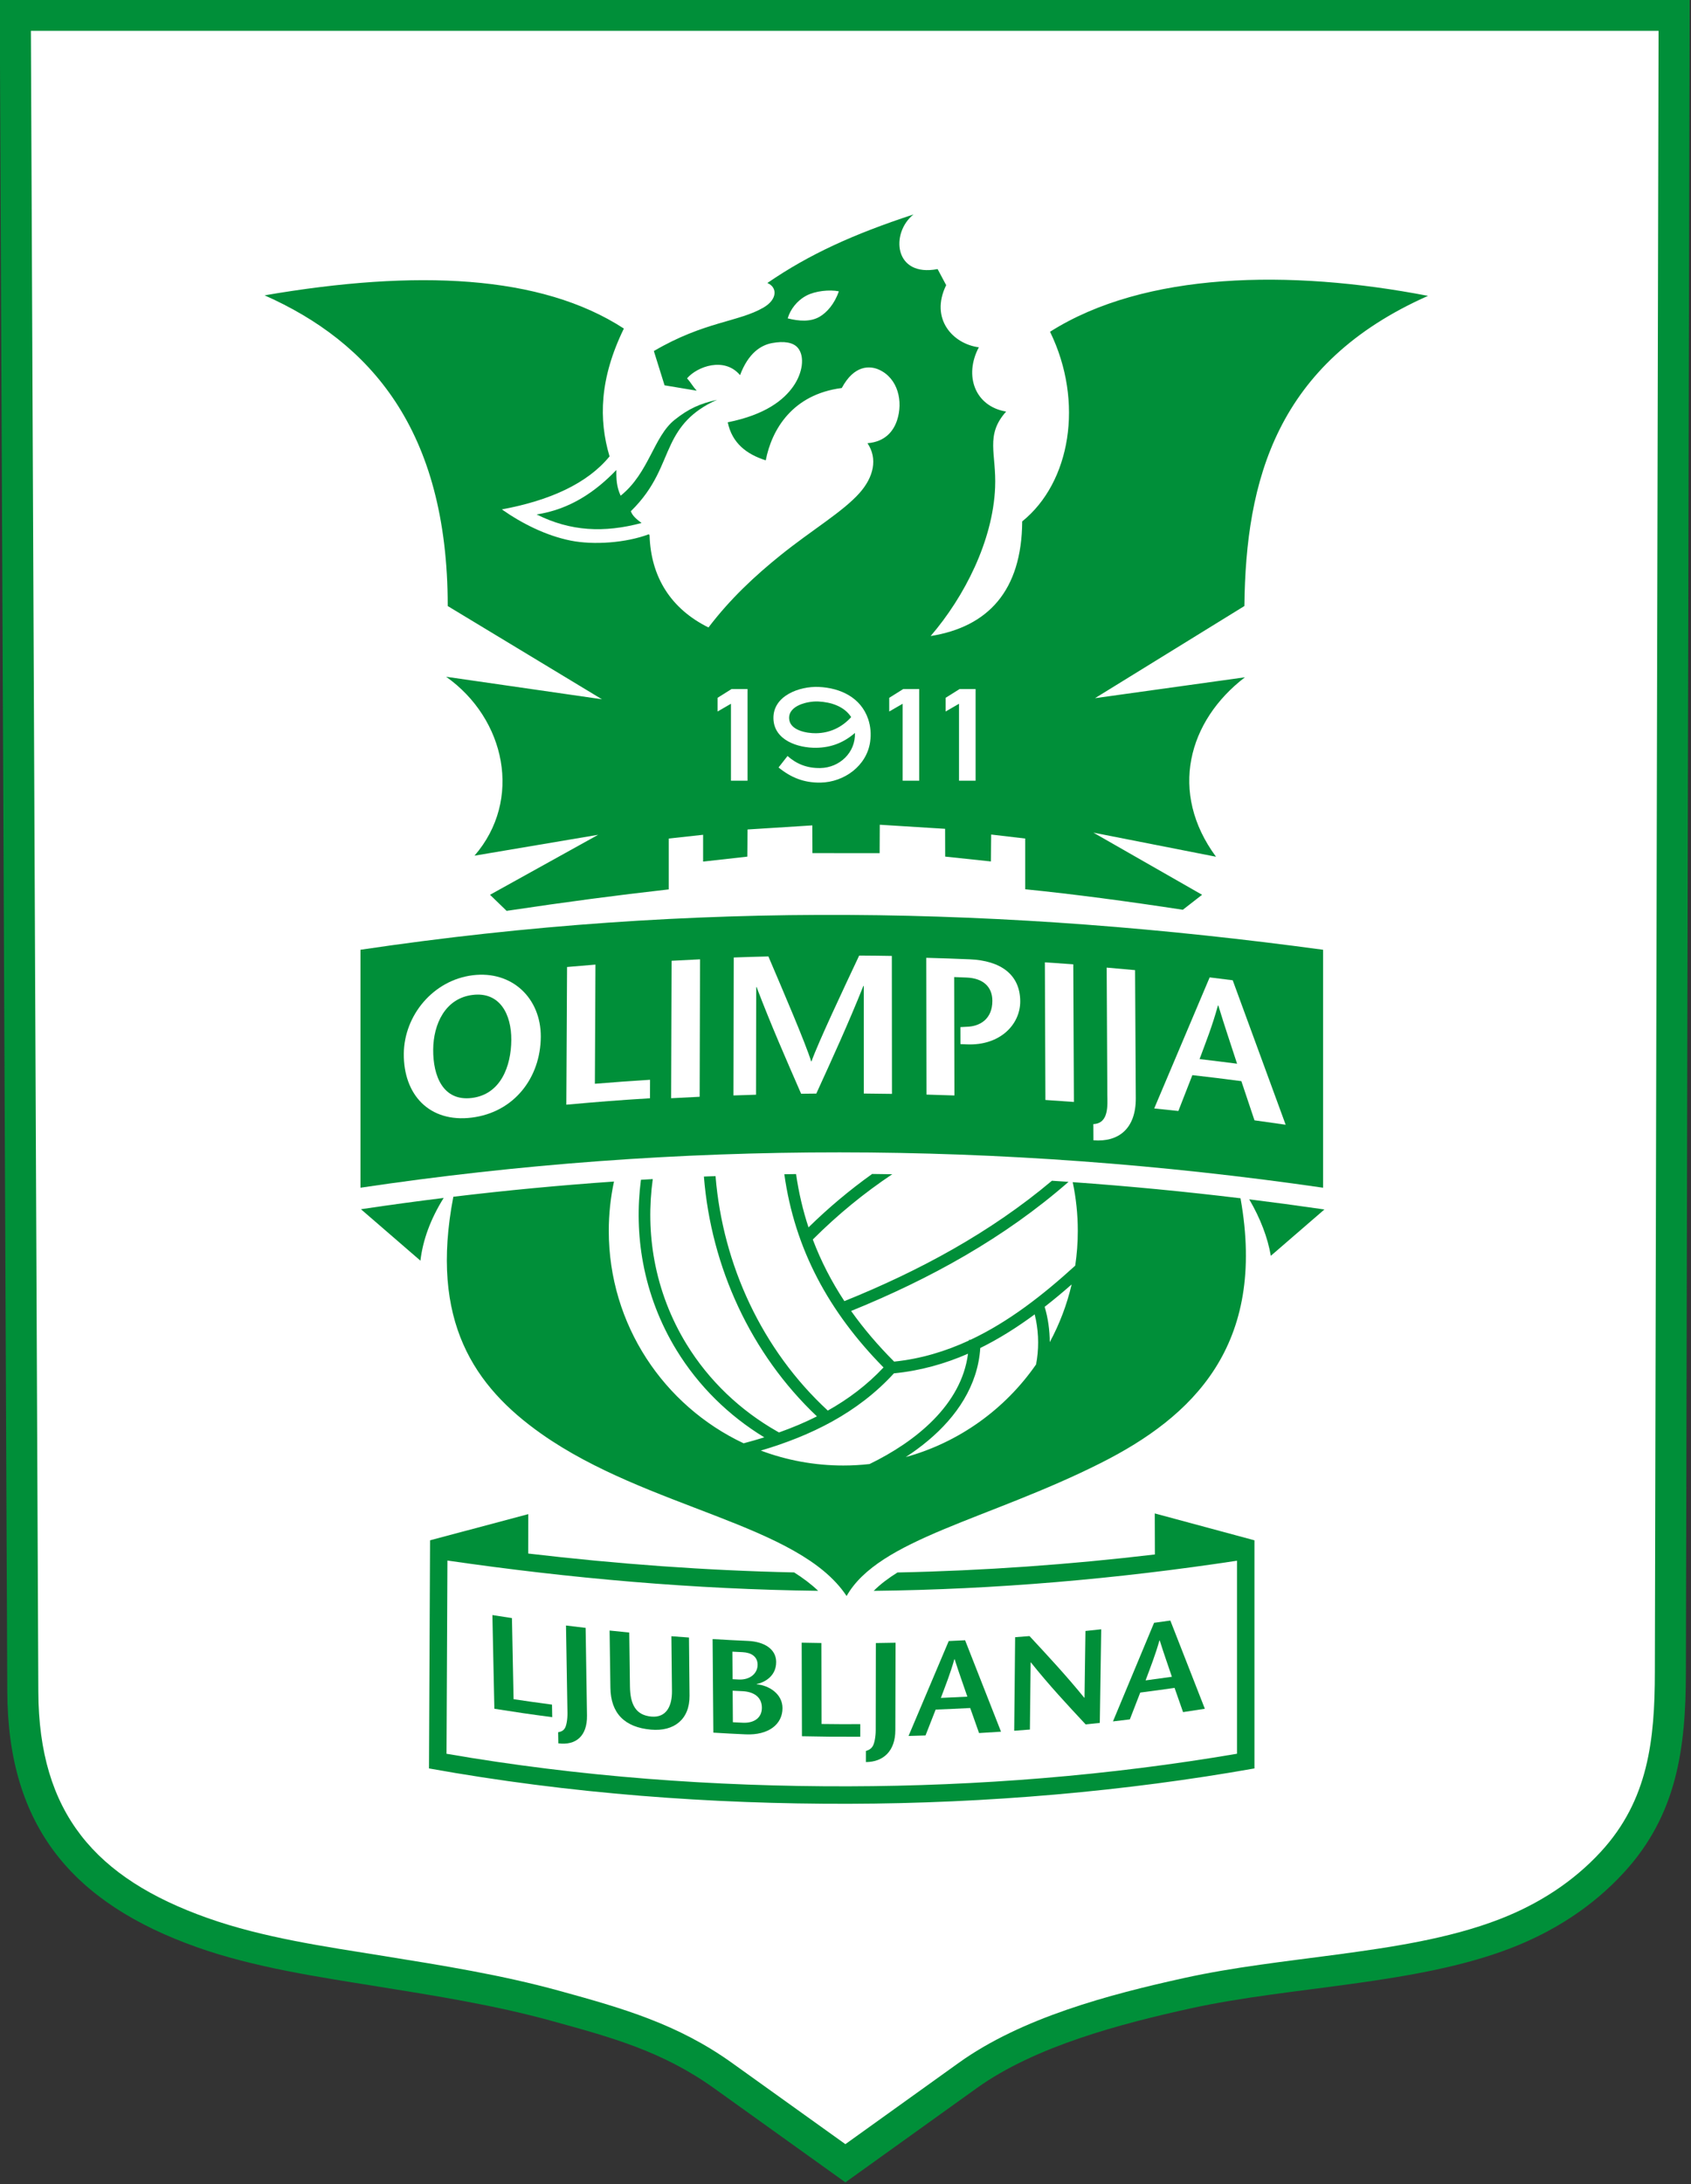 <svg xmlns:dc="http://purl.org/dc/elements/1.1/" xmlns:cc="http://creativecommons.org/ns#" xmlns:rdf="http://www.w3.org/1999/02/22-rdf-syntax-ns#" xmlns:svg="http://www.w3.org/2000/svg" xmlns="http://www.w3.org/2000/svg" xmlns:sodipodi="http://sodipodi.sourceforge.net/DTD/sodipodi-0.dtd" xmlns:inkscape="http://www.inkscape.org/namespaces/inkscape" version="1.1" id="svg67" viewBox="1 1 193.68 250" sodipodi:docname="sd-nk-olimpija-ljubljana-seeklogo.com.svg" inkscape:version="0.92.4 (5da689c313, 2019-01-14)">
  <rect x="1" y="1" width="193.68" height="250" fill="#333333" stroke="none"/>
  <defs id="defs71"></defs>
  <sodipodi:namedview pagecolor="#ffffff" bordercolor="#666666" borderopacity="1" objecttolerance="10" gridtolerance="10" guidetolerance="10" inkscape:pageopacity="0" inkscape:pageshadow="2" inkscape:window-width="1366" inkscape:window-height="705" id="namedview69" showgrid="false" fit-margin-top="1" fit-margin-right="1" fit-margin-bottom="1" fit-margin-left="1" inkscape:zoom="0.79286959" inkscape:cx="179.05114" inkscape:cy="323.14229" inkscape:window-x="-8" inkscape:window-y="-8" inkscape:window-maximized="1" inkscape:current-layer="svg67"></sodipodi:namedview>
  <g id="g945" transform="matrix(0.484,0,0,0.484,-49.639,-38.704)">
    <path d="m 104.559,81.98 1.793,400.163 c 0.125,32.029 15.596,50.028 44.875,60.42 13.465,4.78 28.792,7.043 42.884,9.309 13.71,2.205 27.511,4.394 40.915,8.082 14.154,3.895 26.288,7.164 38.588,15.974 l 31.07,22.251 31.094,-22.292 c 13.86,-9.936 34.131,-15.23 50.652,-18.866 23.677,-5.211 53.344,-5.572 75.726,-14.239 10.174,-3.94 19.3,-9.777 26.713,-17.829 12.562,-13.643 14.695,-29.303 14.715,-47.417 l 0.893,-395.557 z" style="fill:#008f39;fill-rule:evenodd" id="path6" inkscape:connector-curvature="0"></path>
    <path d="m 111.937,89.325 1.76,392.788 c 0.112,28.734 13.488,44.123 39.987,53.529 13.192,4.683 27.803,6.761 41.593,8.979 13.995,2.251 28.011,4.486 41.697,8.252 15.027,4.136 27.998,7.833 40.915,17.084 l 26.791,19.187 26.817,-19.226 c 14.908,-10.687 35.602,-16.163 53.353,-20.07 11.852,-2.608 24.069,-3.926 36.092,-5.54 12.726,-1.709 26.55,-3.724 38.56,-8.375 9.116,-3.53 17.32,-8.74 23.963,-15.954 11.243,-12.211 12.756,-26.51 12.774,-42.456 l 0.876,-388.197 z" style="fill:#ffffff;fill-rule:evenodd" id="path8" inkscape:connector-curvature="0"></path>
    <path d="m 216.914,284.409 c 11.421,-13.169 7.372,-32.358 -6.715,-42.317 l 36.869,5.321 -36.489,-22.045 c -0.014,-41.845 -18.508,-62.449 -43.331,-73.485 35.862,-6.159 65.37,-4.906 85.014,7.855 -5.776,11.844 -5.981,21.515 -3.389,30.236 -5.274,6.451 -14.22,10.454 -25.488,12.536 4.826,3.386 10.5,6.213 16.279,7.377 5.421,1.092 13.107,0.546 18.512,-1.501 l 0.168,0.256 c 0.295,9.883 5.067,17.401 13.937,21.792 5.16,-6.789 11.055,-12.259 17.063,-17.092 7.499,-6.031 14.71,-10.239 18.696,-14.723 3.302,-3.715 4.35,-8.072 1.87,-11.769 4.249,-0.316 6.186,-2.96 6.993,-5.393 1.482,-4.474 0.235,-9.91 -4.2,-11.962 -2.215,-1.025 -5.944,-1.172 -8.875,4.306 -11.672,1.498 -16.574,9.81 -17.991,17.104 -4.598,-1.452 -7.987,-4.122 -8.995,-8.996 8.905,-1.782 13.237,-5.266 15.494,-8.479 2.26,-3.217 2.756,-7.054 1.143,-9.069 -1.103,-1.379 -3.329,-1.703 -6.118,-1.194 -2.699,0.492 -5.652,2.393 -7.606,7.593 -3.674,-4.392 -10.136,-2.069 -12.543,0.76 0.929,1.014 1.351,1.901 2.281,2.914 l -7.602,-1.267 -2.534,-8.109 c 11.914,-6.996 20.084,-6.863 25.945,-10.283 3.351,-1.954 3.296,-4.81 0.915,-5.808 9.945,-6.821 20.377,-11.551 34.588,-16.217 -5.471,4.359 -4.684,14.923 5.701,12.923 0.76,1.436 1.267,2.365 2.027,3.801 -3.916,8.017 1.648,13.918 7.729,14.697 -3.569,6.726 -0.908,13.969 6.462,15.204 -5.036,5.62 -2.271,9.938 -2.609,17.957 -0.53,12.588 -7.216,25.776 -15.255,35.13 13.578,-2.164 21.56,-10.716 21.665,-27.113 11.393,-9.165 14.708,-28.211 6.588,-44.851 22.382,-14.172 56.717,-14.805 89.448,-8.489 -35.934,15.909 -43.128,43.64 -43.457,73.358 l -35.349,21.792 35.475,-4.941 c -13.493,10.321 -18.055,27.266 -6.842,42.444 l -29.014,-5.701 25.72,14.697 -4.561,3.547 c -13.078,-2.005 -25.59,-3.671 -37.297,-4.853 v -11.997 l -8.054,-0.944 -0.065,6.364 -10.818,-1.146 -0.019,-6.573 -15.46,-0.963 -0.033,6.725 -15.905,-0.014 -0.025,-6.558 -15.327,0.968 -0.056,6.422 -10.461,1.169 -2e-4,-6.337 -8.133,0.887 v 12.027 c -12.719,1.441 -23.897,2.918 -38.365,5.077 l -3.928,-3.801 25.593,-14.19 z m 74.118,-127.078 c 0.612,-2.133 2.229,-4.222 4.434,-5.383 2.095,-1.103 5.428,-1.461 7.666,-1.015 -1.001,2.936 -2.809,5.005 -4.561,6.018 -2.158,1.248 -4.856,1.058 -7.538,0.381 z" style="fill:#008f39;fill-rule:evenodd" id="path10" inkscape:connector-curvature="0"></path>
    <path d="m 274.308,176.589 c -4.021,0.905 -6.68,2.073 -10.015,4.719 -5,3.969 -6.066,12.569 -12.79,17.96 -0.974,-2.027 -1.057,-4.054 -1.014,-6.082 -4.983,5.19 -11.064,9.34 -18.878,10.516 8.046,4.022 15.943,4.381 24.833,2.027 -1.098,-0.845 -2.112,-1.605 -2.534,-2.787 5.942,-5.805 7.25,-11.153 9.529,-15.898 1.949,-4.058 4.679,-7.71 10.869,-10.455 z" style="fill:#008f39;fill-rule:evenodd" id="path12" inkscape:connector-curvature="0"></path>
    <path d="m 189.927,306.66 c 79.513,-11.815 152.85,-10.146 227.802,0 v 56.278 c -76.606,-11.087 -152.548,-11.212 -227.802,0 z" style="fill:#008f39;fill-rule:evenodd" id="path14" inkscape:connector-curvature="0"></path>
    <path d="m 211.905,365.076 c -5.653,29.43 4.966,44.895 20.841,56.076 25.212,17.758 60.891,21.237 72.223,38.353 7.639,-13.501 33.596,-18.079 60.196,-31.48 21.594,-10.879 39.284,-27.677 33.022,-62.589 -13.224,-1.601 -26.462,-2.874 -39.709,-3.813 0.786,3.718 1.201,7.572 1.201,11.523 0,2.794 -0.209,5.538 -0.607,8.221 -7.567,6.892 -15.698,13.269 -24.799,17.548 l -0.336,-0.015 -0.008,0.176 c -5.516,2.555 -11.389,4.335 -17.708,4.991 -3.832,-3.834 -7.233,-7.815 -10.185,-11.976 18.647,-7.572 36.286,-17.266 51.451,-30.54 -1.308,-0.091 -2.617,-0.178 -3.926,-0.263 -14.601,12.274 -31.415,21.335 -49.118,28.475 -3.043,-4.621 -5.543,-9.465 -7.473,-14.576 l 0.102,-0.101 c 5.784,-5.768 11.985,-10.851 18.694,-15.333 -1.584,-0.026 -3.168,-0.048 -4.753,-0.065 -5.323,3.799 -10.327,7.995 -15.058,12.63 -1.33,-4.031 -2.315,-8.226 -2.945,-12.606 -0.925,0.012 -1.851,0.025 -2.776,0.041 2.467,17.724 10.551,32.574 23.473,45.694 -3.916,4.172 -8.373,7.503 -13.187,10.203 -15.534,-14.326 -24.867,-34.476 -26.565,-55.455 -0.918,0.035 -1.836,0.071 -2.755,0.109 1.704,21.39 11.099,41.936 26.748,56.714 -2.894,1.458 -5.899,2.712 -8.979,3.805 l -0.422,-0.24 c -8.772,-4.979 -16.177,-12.027 -21.455,-20.632 -3.723,-6.071 -6.292,-12.767 -7.59,-19.769 -1.183,-6.379 -1.287,-12.876 -0.402,-19.283 -0.934,0.053 -1.868,0.109 -2.801,0.166 -0.846,6.522 -0.708,13.13 0.495,19.619 1.36,7.334 4.051,14.348 7.95,20.707 5.178,8.442 12.311,15.455 20.748,20.59 -1.617,0.505 -3.249,0.972 -4.893,1.406 -18.853,-8.867 -31.909,-28.031 -31.909,-50.241 0,-4.002 0.428,-7.905 1.233,-11.667 -12.684,0.879 -25.358,2.076 -38.019,3.597 z m 146.318,20.74 c -1.127,4.822 -2.882,9.402 -5.176,13.65 -0.01,-2.833 -0.409,-5.689 -1.207,-8.36 2.175,-1.692 4.3,-3.465 6.383,-5.29 z m -8.42,18.926 c -7.306,10.527 -18.161,18.404 -30.832,21.901 7.419,-4.828 13.759,-11.277 16.406,-19.413 0.673,-2.07 1.087,-4.207 1.223,-6.378 4.508,-2.224 8.782,-4.935 12.877,-7.955 0.864,3.414 1.037,7.113 0.541,10.569 -0.062,0.429 -0.134,0.855 -0.215,1.276 z m -39.395,23.547 c -2.043,0.229 -4.119,0.349 -6.224,0.349 -6.867,0 -13.44,-1.251 -19.511,-3.532 11.851,-3.502 22.922,-8.897 31.497,-18.267 6.247,-0.609 12.062,-2.255 17.532,-4.641 -1.553,12.052 -12.319,20.762 -23.295,26.09 z" style="fill:#008f39;fill-rule:evenodd" id="path16" inkscape:connector-curvature="0"></path>
    <path d="m 190.042,368.026 14.075,12.167 c 0.582,-4.946 2.416,-9.891 5.503,-14.837 -6.32,0.779 -12.637,1.636 -18.949,2.577 z" style="fill:#008f39;fill-rule:evenodd" id="path18" inkscape:connector-curvature="0"></path>
    <path d="m 418.039,368.085 -12.68,10.96 c -0.722,-4.265 -2.463,-8.836 -5.105,-13.357 5.587,0.691 11.171,1.439 16.753,2.247 z" style="fill:#008f39;fill-rule:evenodd" id="path20" inkscape:connector-curvature="0"></path>
    <path d="m 206.398,446.329 23.235,-6.191 -0.011,9.319 c 21.061,2.471 42.034,4.019 62.934,4.467 2.074,1.311 4.017,2.757 5.685,4.352 -29.366,-0.352 -58.671,-2.948 -87.734,-7.159 l -0.215,45.7 c 31.386,5.423 63.34,7.772 95.173,7.696 30.624,-0.073 61.669,-2.547 91.892,-7.706 0,-15.217 0,-30.434 0,-45.65 -28.448,4.316 -57.2,6.808 -85.971,7.127 1.587,-1.595 3.533,-3.042 5.625,-4.346 20.297,-0.415 40.813,-1.875 60.915,-4.261 l -0.032,-9.705 23.593,6.36 c 0,17.907 0,36.043 0,53.949 -30.271,5.382 -63.264,8.286 -96.013,8.364 -32.335,0.077 -65.928,-2.346 -99.331,-8.364 z" style="fill:#008f39;fill-rule:evenodd" id="path22" inkscape:connector-curvature="0"></path>
    <path d="m 281.53,245.006 h -3.801 l -3.298,2.066 v 3.239 l 3.171,-1.836 v 18.197 h 3.928 z" style="fill:#ffffff;fill-rule:evenodd" id="path24" inkscape:connector-curvature="0"></path>
    <path d="m 322.155,245.006 h -3.801 l -3.298,2.066 v 3.239 l 3.171,-1.836 v 18.197 h 3.928 z" style="fill:#ffffff;fill-rule:evenodd" id="path26" inkscape:connector-curvature="0"></path>
    <path d="m 335.497,245.006 h -3.801 l -3.297,2.066 v 3.239 l 3.171,-1.836 v 18.197 h 3.928 z" style="fill:#ffffff;fill-rule:evenodd" id="path28" inkscape:connector-curvature="0"></path>
    <path d="m 306.943,255.38 c -2.618,2.267 -5.573,3.463 -9.174,3.511 -4.285,0.056 -9.952,-1.759 -10.112,-6.862 -0.172,-5.469 6.199,-7.735 10.741,-7.528 5.11,0.233 9.948,2.495 11.68,7.614 0.583,1.723 0.716,3.566 0.462,5.363 -0.806,5.702 -6.171,9.561 -11.753,9.649 -3.954,0.062 -7.033,-1.218 -9.919,-3.58 l 2.122,-2.711 c 2.122,1.87 4.579,2.899 7.743,2.849 4.573,-0.075 8.378,-3.663 8.209,-8.303 z m -0.888,-3.746 c -1.65,-2.541 -4.745,-3.554 -7.813,-3.694 -2.345,-0.107 -6.975,0.865 -6.877,3.981 0.09,2.874 4.188,3.556 6.359,3.528 3.311,-0.043 6.144,-1.4 8.331,-3.814 z" style="fill:#ffffff;fill-rule:evenodd" id="path30" inkscape:connector-curvature="0"></path>
    <path d="m 221.147,464.009 c 1.851,0.293 2.776,0.435 4.629,0.713 0.153,7.671 0.23,11.509 0.384,19.182 3.634,0.544 5.453,0.799 9.095,1.28 0.021,1.19 0.032,1.786 0.053,2.975 -5.485,-0.725 -8.224,-1.123 -13.693,-1.989 -0.186,-8.864 -0.28,-13.298 -0.468,-22.161 z" style="fill:#008f39;fill-rule:evenodd" id="path32" inkscape:connector-curvature="0"></path>
    <path d="m 243.212,467.039 c 0.13,8.288 0.194,12.434 0.324,20.722 0.077,4.935 -2.698,7.114 -6.783,6.585 -0.018,-1.05 -0.027,-1.576 -0.046,-2.626 0.846,-0.143 1.298,-0.468 1.584,-0.935 0.377,-0.613 0.649,-2.096 0.623,-3.647 -0.14,-8.264 -0.209,-12.396 -0.347,-20.66 1.857,0.232 2.787,0.344 4.645,0.561 z" style="fill:#008f39;fill-rule:evenodd" id="path34" inkscape:connector-curvature="0"></path>
    <path d="m 253.533,468.14 c 0.067,5.086 0.099,7.629 0.167,12.715 0.057,4.331 1.401,6.842 5.081,7.164 3.517,0.308 4.901,-2.469 4.862,-6.041 -0.054,-5.185 -0.082,-7.778 -0.136,-12.965 1.665,0.13 2.498,0.193 4.164,0.309 0.052,5.503 0.078,8.253 0.131,13.755 0.053,5.597 -3.665,8.509 -9.116,8.031 -6.238,-0.548 -9.525,-3.861 -9.611,-9.903 -0.077,-5.415 -0.115,-8.121 -0.192,-13.536 1.859,0.195 2.789,0.29 4.65,0.471 z" style="fill:#008f39;fill-rule:evenodd" id="path36" inkscape:connector-curvature="0"></path>
    <path d="m 278.057,489.357 c 0.948,0.048 1.422,0.072 2.371,0.116 2.568,0.122 4.505,-1.101 4.492,-3.567 -0.014,-2.591 -2.033,-3.773 -4.573,-3.893 -0.936,-0.044 -1.405,-0.066 -2.342,-0.115 0.021,2.984 0.031,4.474 0.052,7.459 z m -0.07,-10.178 c 0.581,0.03 0.871,0.045 1.452,0.072 2.674,0.131 4.481,-1.444 4.47,-3.499 -0.011,-1.961 -1.537,-2.872 -3.554,-2.967 -0.965,-0.046 -1.449,-0.069 -2.414,-0.119 0.018,2.606 0.028,3.908 0.046,6.513 z m -4.549,12.639 c -0.072,-8.853 -0.108,-13.278 -0.179,-22.131 3.346,0.201 5.02,0.288 8.37,0.438 3.905,0.174 6.661,1.961 6.674,4.964 0.015,3.54 -2.984,4.894 -4.6,5.238 0,0.025 9e-4,0.038 9e-4,0.064 2.873,0.243 6.083,2.236 6.097,5.617 0.015,3.824 -3.299,6.463 -8.729,6.214 -3.054,-0.14 -4.581,-0.221 -7.633,-0.404 z" style="fill:#008f39;fill-rule:evenodd" id="path38" inkscape:connector-curvature="0"></path>
    <path d="m 294.339,470.543 c 1.868,0.038 2.802,0.054 4.669,0.078 0.014,7.663 0.019,11.493 0.032,19.154 3.665,0.046 5.497,0.052 9.162,0.034 -0.001,1.19 -0.001,1.783 -0.001,2.971 -5.52,0.027 -8.28,0.003 -13.799,-0.112 -0.025,-8.851 -0.038,-13.275 -0.063,-22.125 z" style="fill:#008f39;fill-rule:evenodd" id="path40" inkscape:connector-curvature="0"></path>
    <path d="m 316.561,470.552 c -0.022,8.283 -0.034,12.42 -0.057,20.702 -0.013,4.932 -2.848,7.494 -6.959,7.523 10e-4,-1.05 0.002,-1.573 0.002,-2.623 0.857,-0.26 1.317,-0.646 1.616,-1.152 0.391,-0.666 0.693,-2.189 0.696,-3.737 0.013,-8.256 0.018,-12.383 0.031,-20.638 1.869,-0.02 2.803,-0.037 4.67,-0.075 z" style="fill:#008f39;fill-rule:evenodd" id="path42" inkscape:connector-curvature="0"></path>
    <path d="m 333.546,483.311 c -0.968,-2.857 -1.941,-5.496 -3.011,-8.86 -0.027,0.001 -0.037,0.001 -0.065,0.003 -0.98,3.459 -2.085,6.193 -3.191,9.145 2.508,-0.101 3.76,-0.158 6.266,-0.288 z m -0.534,-13.341 c 3.42,8.676 5.12,13 8.499,21.621 -2.079,0.138 -3.117,0.202 -5.196,0.322 -0.837,-2.366 -1.257,-3.551 -2.096,-5.92 -3.27,0.174 -4.904,0.248 -8.175,0.372 -0.961,2.451 -1.441,3.675 -2.4,6.121 -1.607,0.053 -2.409,0.078 -4.017,0.119 3.785,-8.948 5.688,-13.438 9.512,-22.453 1.549,-0.066 2.323,-0.103 3.872,-0.182 z" style="fill:#008f39;fill-rule:evenodd" id="path44" inkscape:connector-curvature="0"></path>
    <path d="m 364.889,489.515 c -1.338,0.149 -2.006,0.221 -3.344,0.36 -4.324,-4.633 -8.669,-9.287 -12.961,-14.663 -0.025,0.002 -0.039,0.002 -0.065,0.004 -0.069,6.351 -0.102,9.523 -0.172,15.873 -1.484,0.117 -2.227,0.175 -3.714,0.283 0.088,-8.854 0.131,-13.279 0.218,-22.131 1.361,-0.098 2.042,-0.151 3.404,-0.259 4.373,4.71 8.694,9.338 12.953,14.581 0.025,-0.002 0.037,-0.005 0.063,-0.008 0.088,-6.313 0.133,-9.471 0.222,-15.783 1.492,-0.154 2.236,-0.234 3.728,-0.4 -0.132,8.857 -0.199,13.286 -0.33,22.142 z" style="fill:#008f39;fill-rule:evenodd" id="path46" inkscape:connector-curvature="0"></path>
    <path d="m 381.948,478.604 c -0.926,-2.771 -1.858,-5.323 -2.879,-8.592 -0.028,0.004 -0.04,0.004 -0.067,0.008 -1.015,3.548 -2.146,6.385 -3.28,9.439 2.493,-0.329 3.738,-0.499 6.227,-0.855 z m -0.368,-13.299 c 3.289,8.371 4.923,12.545 8.168,20.866 -2.061,0.325 -3.094,0.484 -5.157,0.791 -0.801,-2.293 -1.205,-3.438 -2.009,-5.733 -3.247,0.468 -4.873,0.69 -8.123,1.109 -0.985,2.538 -1.476,3.808 -2.459,6.342 -1.598,0.199 -2.398,0.295 -3.997,0.482 3.874,-9.293 5.82,-13.959 9.73,-23.324 1.539,-0.207 2.309,-0.315 3.848,-0.532 z" style="fill:#008f39;fill-rule:evenodd" id="path48" inkscape:connector-curvature="0"></path>
    <path d="m 225.624,327.978 c 0.037,-5.997 -2.67,-11.441 -9.165,-10.637 -6.497,0.804 -9.274,6.925 -9.32,12.924 -0.048,6.231 2.314,12.288 9.149,11.442 6.834,-0.844 9.297,-7.498 9.337,-13.728 z m -25.44,3.276 c 0.076,-9.116 6.984,-17.409 16.307,-18.563 9.323,-1.153 16.161,5.441 16.11,14.554 -0.055,9.718 -6.347,17.876 -16.346,19.113 -10,1.236 -16.151,-5.382 -16.07,-15.104 z" style="fill:#ffffff;fill-rule:evenodd" id="path50" inkscape:connector-curvature="0"></path>
    <path d="m 238.818,310.737 c 2.687,-0.24 4.031,-0.354 6.718,-0.57 -0.053,11.275 -0.082,16.912 -0.135,28.187 5.313,-0.425 7.741,-0.613 13.058,-0.943 -0.006,1.749 -0.01,2.623 -0.015,4.372 -8.018,0.497 -11.795,0.801 -19.8,1.517 0.07,-13.025 0.105,-19.538 0.174,-32.563 z" style="fill:#ffffff;fill-rule:evenodd" id="path52" inkscape:connector-curvature="0"></path>
    <path d="m 263.447,341.77 c 0.043,-13.002 0.065,-19.504 0.108,-32.506 2.691,-0.15 4.038,-0.217 6.73,-0.344 -0.036,13.003 -0.054,19.505 -0.091,32.507 -2.699,0.125 -4.05,0.193 -6.748,0.343 z" style="fill:#ffffff;fill-rule:evenodd" id="path54" inkscape:connector-curvature="0"></path>
    <path d="m 315.704,340.744 c -2.664,-0.044 -3.997,-0.06 -6.661,-0.079 -0.004,-10.18 -0.007,-15.27 -0.012,-25.45 -0.038,-10e-4 -0.056,-10e-4 -0.093,-10e-4 -3.626,9.065 -7.403,17.27 -11.139,25.461 -1.435,0.012 -2.154,0.02 -3.591,0.04 -3.536,-8.108 -7.113,-16.234 -10.538,-25.225 -0.038,0 -0.057,10e-4 -0.094,0.002 -0.017,10.181 -0.025,15.271 -0.042,25.451 -2.135,0.061 -3.203,0.095 -5.337,0.173 0.027,-13.051 0.042,-19.577 0.069,-32.629 3.278,-0.119 4.917,-0.169 8.196,-0.249 3.381,7.932 8.841,20.623 10.113,24.805 0.038,-9e-4 0.057,-9e-4 0.095,-9e-4 1.56,-4.398 7.509,-17.015 11.276,-25.012 3.091,0.018 4.636,0.034 7.728,0.086 0.011,13.052 0.018,19.578 0.03,32.629 z" style="fill:#ffffff;fill-rule:evenodd" id="path56" inkscape:connector-curvature="0"></path>
    <path d="m 330.484,341.122 c -2.644,-0.097 -3.967,-0.139 -6.611,-0.21 -0.02,-12.938 -0.03,-19.408 -0.051,-32.348 4.116,0.111 6.172,0.183 10.286,0.354 7.387,0.308 11.928,3.65 11.949,9.934 0.018,5.453 -4.737,10.506 -12.603,10.185 -0.618,-0.026 -0.927,-0.037 -1.545,-0.062 -0.004,-1.608 -0.005,-2.411 -0.01,-4.019 0.581,-0.033 0.871,-0.05 1.451,-0.082 3.136,-0.057 6.124,-1.803 6.112,-6.147 -0.008,-3.327 -2.211,-5.338 -6.091,-5.495 -1.179,-0.048 -1.769,-0.072 -2.947,-0.115 0.024,11.201 0.037,16.804 0.059,28.004 z" style="fill:#ffffff;fill-rule:evenodd" id="path58" inkscape:connector-curvature="0"></path>
    <path d="m 352.016,342.187 c -0.051,-13.02 -0.076,-19.532 -0.127,-32.554 2.691,0.177 4.036,0.27 6.725,0.471 0.059,13.021 0.087,19.533 0.146,32.555 -2.696,-0.201 -4.045,-0.295 -6.744,-0.472 z" style="fill:#ffffff;fill-rule:evenodd" id="path60" inkscape:connector-curvature="0"></path>
    <path d="m 373.234,311.479 c 0.068,12.104 0.103,18.158 0.172,30.262 0.04,7.208 -4.047,10.458 -10.025,9.98 -0.007,-1.535 -0.012,-2.302 -0.019,-3.836 3.764,-0.123 3.321,-4.669 3.309,-6.838 -0.063,-12.067 -0.094,-18.101 -0.155,-30.168 2.689,0.227 4.032,0.347 6.718,0.6 z" style="fill:#ffffff;fill-rule:evenodd" id="path62" inkscape:connector-curvature="0"></path>
    <path d="m 397.374,333.614 c -1.433,-4.451 -2.862,-8.57 -4.438,-13.772 -0.038,-0.004 -0.056,-0.008 -0.094,-0.012 -1.317,4.844 -2.833,8.602 -4.346,12.688 3.553,0.417 5.328,0.634 8.879,1.095 z m -1.033,-19.738 c 5.003,13.621 7.508,20.452 12.529,34.165 -2.95,-0.431 -4.427,-0.64 -7.38,-1.041 -1.243,-3.71 -1.863,-5.562 -3.103,-9.266 -4.635,-0.607 -6.955,-0.892 -11.595,-1.423 -1.325,3.39 -1.986,5.085 -3.312,8.481 -2.287,-0.249 -3.429,-0.37 -5.717,-0.602 5.267,-12.447 7.893,-18.646 13.123,-30.995 2.183,0.263 3.275,0.399 5.457,0.68 z" style="fill:#ffffff;fill-rule:evenodd" id="path64" inkscape:connector-curvature="0"></path>
  </g>
</svg>